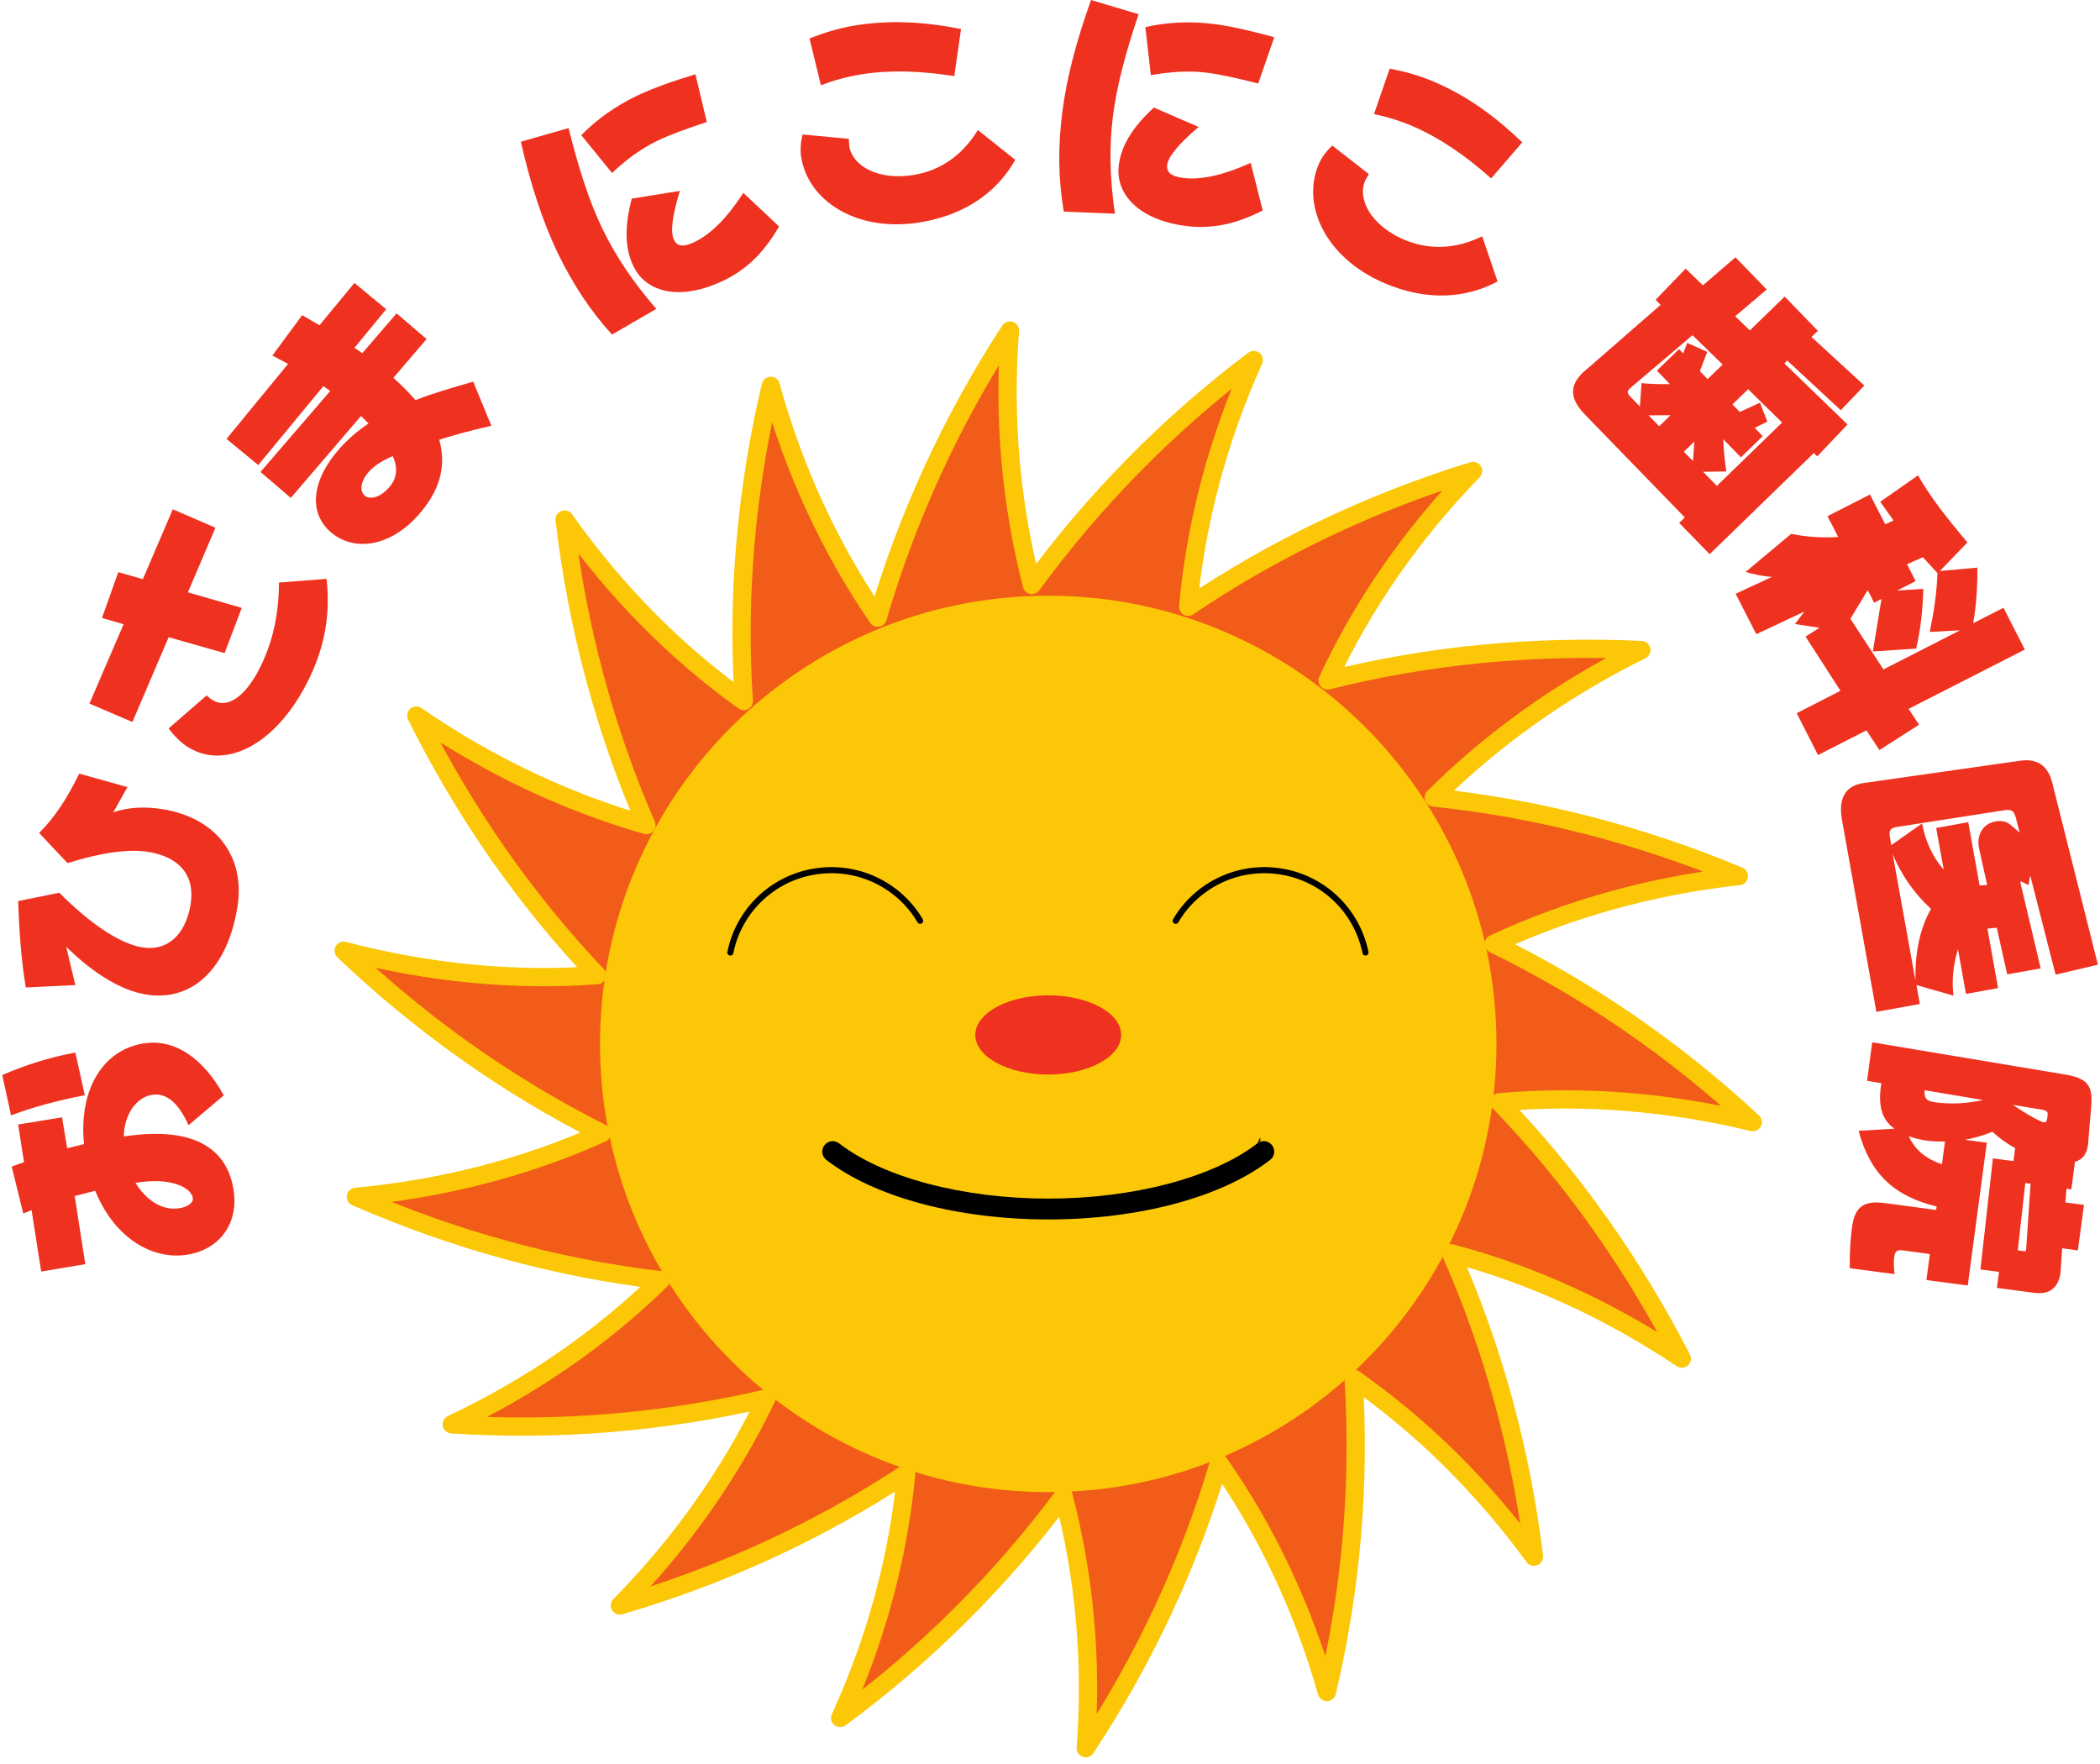 <?xml version="1.0" encoding="UTF-8"?> <!-- Generator: Adobe Illustrator 24.1.3, SVG Export Plug-In . SVG Version: 6.00 Build 0) --> <svg xmlns="http://www.w3.org/2000/svg" xmlns:xlink="http://www.w3.org/1999/xlink" version="1.1" id="レイヤー_1" x="0px" y="0px" viewBox="0 0 131 110.04" style="enable-background:new 0 0 131 110.04;" xml:space="preserve"> <style type="text/css"> .st0{clip-path:url(#SVGID_2_);fill:#F25C19;} .st1{clip-path:url(#SVGID_2_);fill:none;stroke:#FBC707;stroke-width:1.139;stroke-linecap:round;stroke-linejoin:round;stroke-miterlimit:10;} .st2{clip-path:url(#SVGID_2_);fill:#FBC707;} .st3{clip-path:url(#SVGID_2_);} .st4{clip-path:url(#SVGID_2_);fill:none;stroke:#000000;stroke-width:0.38;stroke-linecap:round;} .st5{clip-path:url(#SVGID_2_);fill:#EF3120;} </style> <g> <defs> <rect id="SVGID_1_" width="131" height="110.04"></rect> </defs> <clipPath id="SVGID_2_"> <use xlink:href="#SVGID_1_" style="overflow:visible;"></use> </clipPath> <path class="st0" d="M93.18,58.88c4.73-2.21,9.92-3.64,15.29-4.23c-6.16-2.58-12.59-4.23-19.03-4.9c3.7-3.69,8.1-6.8,12.95-9.2 c-6.67-0.31-13.3,0.31-19.57,1.9c2.2-4.75,5.29-9.18,9.07-13.07c-6.39,1.96-12.4,4.84-17.77,8.47c0.47-5.21,1.86-10.44,4.09-15.39 c-5.35,4.02-10.01,8.8-13.84,14.03c-1.31-5.07-1.79-10.45-1.37-15.87c-3.66,5.61-6.43,11.68-8.25,17.91 c-2.96-4.32-5.23-9.22-6.67-14.46c-1.54,6.52-2.12,13.18-1.68,19.66c-4.26-3.04-8.05-6.89-11.18-11.32 c0.78,6.66,2.51,13.11,5.1,19.06c-5.02-1.44-9.89-3.75-14.35-6.83c2.98,6.01,6.8,11.48,11.27,16.19 c-5.21,0.39-10.56-0.15-15.8-1.52c4.85,4.62,10.3,8.47,16.1,11.38c-4.75,2.14-9.96,3.47-15.34,3.97c6.13,2.68,12.56,4.45,19.01,5.2 c-3.72,3.64-8.15,6.69-13.03,8.99c6.67,0.44,13.31-0.14,19.62-1.61c-2.25,4.69-5.34,9.07-9.13,12.91 c6.41-1.87,12.45-4.67,17.86-8.23c-0.48,5.18-1.88,10.35-4.12,15.25c5.38-3.96,10.07-8.66,13.93-13.85 c1.32,5.02,1.8,10.36,1.39,15.73c3.68-5.57,6.48-11.59,8.31-17.79c2.98,4.26,5.26,9.11,6.73,14.29c1.54-6.49,2.08-13.1,1.67-19.55 c4.26,2.98,8.07,6.75,11.25,11.11c-0.8-6.62-2.56-13.01-5.17-18.93c5.03,1.32,9.91,3.57,14.39,6.57 c-3.05-5.93-6.88-11.35-11.37-15.99c5.19-0.46,10.55-0.03,15.8,1.24C104.47,65.47,98.99,61.71,93.18,58.88"></path> <path class="st1" d="M93.18,58.88c4.73-2.21,9.92-3.64,15.29-4.23c-6.16-2.58-12.59-4.23-19.03-4.9c3.7-3.69,8.1-6.8,12.95-9.2 c-6.67-0.31-13.3,0.31-19.57,1.9c2.2-4.75,5.29-9.18,9.07-13.07c-6.39,1.96-12.4,4.84-17.77,8.47c0.47-5.21,1.86-10.44,4.09-15.39 c-5.35,4.02-10.01,8.8-13.84,14.03c-1.31-5.07-1.79-10.45-1.37-15.87c-3.66,5.61-6.43,11.68-8.25,17.91 c-2.96-4.32-5.23-9.22-6.67-14.46c-1.54,6.52-2.12,13.18-1.68,19.66c-4.26-3.04-8.05-6.89-11.18-11.32 c0.78,6.66,2.51,13.11,5.1,19.06c-5.02-1.44-9.89-3.75-14.35-6.83c2.98,6.01,6.8,11.48,11.27,16.19 c-5.21,0.39-10.56-0.15-15.8-1.52c4.85,4.62,10.3,8.47,16.1,11.38c-4.75,2.14-9.96,3.47-15.34,3.97c6.13,2.68,12.56,4.45,19.01,5.2 c-3.72,3.64-8.15,6.69-13.03,8.99c6.67,0.44,13.31-0.14,19.62-1.61c-2.25,4.69-5.34,9.07-9.13,12.91 c6.41-1.87,12.45-4.67,17.86-8.23c-0.48,5.18-1.88,10.35-4.12,15.25c5.38-3.96,10.07-8.66,13.93-13.85 c1.32,5.03,1.8,10.36,1.39,15.73c3.68-5.57,6.48-11.59,8.31-17.79c2.98,4.26,5.26,9.11,6.73,14.29c1.54-6.49,2.08-13.1,1.67-19.55 c4.26,2.98,8.07,6.75,11.25,11.11c-0.8-6.62-2.56-13.01-5.17-18.93c5.03,1.32,9.91,3.57,14.39,6.57 c-3.05-5.93-6.88-11.35-11.37-15.99c5.19-0.46,10.55-0.03,15.8,1.24C104.47,65.47,98.99,61.71,93.18,58.88z"></path> <path class="st2" d="M65.39,93.08c15.44,0,27.96-12.52,27.96-27.96c0-15.44-12.52-27.96-27.96-27.96S37.43,49.67,37.43,65.12 C37.43,80.56,49.94,93.08,65.39,93.08"></path> <path class="st3" d="M51.54,72.35c-0.28-0.22-0.33-0.63-0.11-0.91c0.11-0.14,0.26-0.22,0.43-0.25c0.17-0.02,0.34,0.03,0.48,0.13 c2.74,2.13,7.74,3.45,13.05,3.45c5.31,0,10.31-1.32,13.05-3.45l0.18-0.14v-0.23l-0.18,0.37c0.14-0.11,0.31-0.15,0.48-0.13 c0.17,0.02,0.33,0.11,0.43,0.25c0.22,0.28,0.17,0.69-0.11,0.91c-3,2.33-8.18,3.72-13.84,3.72S54.54,74.68,51.54,72.35"></path> <path class="st4" d="M45.56,59.42c0.51-2.53,2.53-4.6,5.24-5.05c2.71-0.45,5.3,0.85,6.6,3.07"></path> <path class="st4" d="M85.18,59.42c-0.51-2.53-2.53-4.6-5.24-5.05s-5.3,0.85-6.6,3.07"></path> <path class="st5" d="M65.39,67.03c2.51,0,4.55-1.11,4.55-2.47c0-1.37-2.04-2.47-4.55-2.47s-4.55,1.11-4.55,2.47 C60.84,65.92,62.87,67.03,65.39,67.03"></path> <path class="st5" d="M5.29,68.32c-1.74,0.34-3.27,0.75-4.6,1.26l-0.55-2.52c1.51-0.65,3.02-1.12,4.56-1.4L5.29,68.32 M11.12,75.38 c0.58-0.07,0.94-0.35,0.91-0.63c-0.08-0.67-1.39-1.34-3.58-0.96C9.18,74.95,10.14,75.5,11.12,75.38z M3.87,69.7l0.32,1.93 l1.05-0.26c-0.35-3.59,1.33-5.99,3.86-6.3c1.8-0.22,3.54,0.88,4.86,3.26l-2.2,1.86c-0.61-1.37-1.36-2.01-2.23-1.9 c-0.94,0.12-1.77,1.11-1.81,2.6l0.47-0.06c3.89-0.48,6.06,0.79,6.4,3.56c0.26,2.08-1.03,3.65-3.06,3.9 c-2.17,0.27-4.45-1.18-5.59-4.01l-1.28,0.33l0.66,4.25l-2.75,0.46l-0.6-3.83L1.45,75.7l-0.72-2.93L1.5,72.5l-0.37-2.35L3.87,69.7z"></path> <path class="st5" d="M7.07,50.67c0.88-0.3,1.91-0.38,3.09-0.19c3.31,0.54,5.16,2.93,4.65,6.1c-0.62,3.86-2.83,5.92-5.69,5.46 c-1.48-0.24-3.2-1.22-4.99-2.98l0.57,2.39L1.61,61.6c-0.3-1.77-0.41-3.58-0.48-5.39l2.57-0.52c2.06,2.07,3.87,3.2,5.19,3.41 c1.52,0.25,2.69-0.76,3-2.69c0.29-1.77-0.67-2.95-2.65-3.27c-1.2-0.19-2.88,0.03-5.03,0.7l-1.77-1.88c0.97-0.96,1.77-2.19,2.5-3.7 l3.01,0.84L7.07,50.67"></path> <path class="st5" d="M20.37,36.11c0.25,2.18-0.11,4.19-1.05,6.15c-1.93,4.03-4.97,5.63-7.24,4.54c-0.57-0.27-1.11-0.74-1.56-1.36 l2.37-2.06c0.19,0.18,0.36,0.3,0.52,0.37c0.85,0.41,1.97-0.35,2.88-2.25c0.75-1.56,1.11-3.26,1.11-5.16L20.37,36.11 M8.91,36.13 l1.87-4.36l2.66,1.15l-1.72,4.03l3.36,0.97l-1.07,2.82l-3.49-0.99l-2.26,5.29l-2.68-1.15l2.13-4.95l-1.35-0.39l1.02-2.86 L8.91,36.13L8.91,36.13z"></path> <path class="st5" d="M23.01,29.43c-0.53,0.59-0.58,1.19-0.27,1.48c0.32,0.28,0.96,0.14,1.51-0.48c0.52-0.57,0.59-1.22,0.25-1.98 C23.84,28.74,23.35,29.05,23.01,29.43 M24.09,19.29l-1.98,2.41l0.49,0.33l2.14-2.48l1.87,1.6l-2.07,2.42 c0.47,0.42,0.93,0.88,1.38,1.39c1.11-0.44,2.31-0.78,3.6-1.15l1.13,2.75c-1.47,0.33-2.55,0.65-3.25,0.87 c0.47,1.67,0.02,3.23-1.34,4.74c-1.8,2-4.07,2.25-5.48,0.98c-1.32-1.19-1.17-3.19,0.64-5.21c0.51-0.56,1.09-1.07,1.77-1.52 l-0.47-0.47l-4.38,5.11l-1.89-1.62l4.35-5.05l-0.43-0.3l-4.06,4.92l-1.98-1.63l3.84-4.68l-0.98-0.52l1.86-2.52l1.08,0.63l2.18-2.64 L24.09,19.29z"></path> <path class="st5" d="M48.6,14.13c-0.92,1.58-1.99,2.67-3.48,3.38c-2.63,1.26-4.8,0.78-5.61-0.91c-0.54-1.12-0.55-2.5-0.1-4.21 l3-0.48c-0.48,1.56-0.6,2.58-0.37,3.04c0.2,0.43,0.61,0.48,1.28,0.15c1.04-0.5,2.05-1.52,3.05-3.07L48.6,14.13 M36.26,8.43 c1.02-1.03,2.16-1.82,3.44-2.44c0.92-0.44,2.14-0.89,3.68-1.36l0.71,2.98c-1.31,0.44-2.35,0.81-3.1,1.18 c-0.99,0.48-1.9,1.14-2.81,2L36.26,8.43z M38.18,20.87c-1.36-1.48-2.46-3.17-3.4-5.11c-0.95-1.99-1.69-4.29-2.29-6.92l2.98-0.85 c0.61,2.47,1.28,4.56,2.1,6.26c0.84,1.75,1.96,3.39,3.37,5.02L38.18,20.87z"></path> <path class="st5" d="M52.98,9.12c0.2,1.26,1.83,2.14,3.98,1.8c1.69-0.27,3.07-1.22,4.04-2.81l2.33,1.86 c-1.05,1.88-2.96,3.41-5.93,3.9c-4,0.65-6.99-1.37-7.42-4.06c-0.07-0.45-0.04-0.92,0.09-1.42l2.88,0.27L52.98,9.12 M50.5,2.4 c0.93-0.37,1.86-0.65,2.82-0.81c2.19-0.35,4.32-0.24,6.63,0.22l-0.42,2.94c-2.13-0.34-4.07-0.39-5.81-0.11 c-0.87,0.14-1.71,0.37-2.51,0.68L50.5,2.4z"></path> <path class="st5" d="M78.77,13.13c-1.63,0.83-3.11,1.17-4.75,0.97c-2.89-0.35-4.46-1.93-4.23-3.79c0.15-1.23,0.88-2.4,2.19-3.6 l2.79,1.21c-1.24,1.05-1.89,1.85-1.96,2.36c-0.06,0.47,0.26,0.73,0.99,0.82c1.14,0.14,2.54-0.18,4.22-0.94L78.77,13.13 M71.45,1.69 c1.42-0.32,2.81-0.37,4.21-0.2c1.02,0.12,2.28,0.41,3.83,0.83l-1,2.89c-1.34-0.34-2.42-0.58-3.25-0.68 c-1.09-0.13-2.21-0.06-3.45,0.16L71.45,1.69z M66.36,13.2c-0.34-1.98-0.37-4-0.1-6.14c0.27-2.19,0.89-4.52,1.8-7.06l2.97,0.89 c-0.82,2.41-1.38,4.53-1.61,6.4c-0.24,1.92-0.18,3.91,0.13,6.04L66.36,13.2z"></path> <path class="st5" d="M85.16,11.27c-0.51,1.17,0.39,2.79,2.38,3.66c1.58,0.68,3.24,0.63,4.92-0.19l0.96,2.82 c-1.9,1.01-4.33,1.28-7.09,0.09c-3.71-1.61-5.15-4.92-4.06-7.42c0.18-0.42,0.46-0.79,0.84-1.15l2.28,1.78L85.16,11.27 M86.69,4.28 c0.98,0.19,1.92,0.45,2.81,0.84c2.04,0.88,3.76,2.13,5.46,3.76l-1.94,2.25c-1.61-1.44-3.21-2.52-4.83-3.23 c-0.81-0.35-1.64-0.61-2.48-0.78L86.69,4.28z"></path> <path class="st5" d="M105.61,28.76l0.09-1.22l-0.66,0.64L105.61,28.76 M103.5,26.59l0.71-0.69l-1.37,0.01L103.5,26.59z M105.58,20.91l-3.86,3.28c-0.24,0.21-0.24,0.32-0.01,0.56l0.59,0.61l0.1-1.46c0.59,0.06,1.17,0.07,1.77,0.06l-0.81-0.84l1.38-1.34 l0.26,0.27l0.25-0.66l1.25,0.56l-0.46,1.2l0.48,0.5l0.94-0.91L105.58,20.91L105.58,20.91z M109.05,24.28l-0.98,0.95l0.46,0.47 l1.26-0.58l0.46,1.18l-0.79,0.39l0.5,0.52l-1.36,1.32l-1.1-1.13c0.02,0.68,0.09,1.34,0.19,2.01l-1.45,0.02l0.86,0.88l4.07-3.95 L109.05,24.28z M113,21.02l3.3,3.03l-1.47,1.54l-3.34-3.1l-0.18,0.18l3.94,3.81l-1.89,1.99l-0.21-0.21l-6.5,6.31l-1.9-1.95 l0.35-0.34l-6.22-6.41c-0.93-0.96-1.02-1.77-0.14-2.63c0.05-0.04,0.12-0.1,0.18-0.15l4.67-4.07l-0.31-0.32l1.87-1.94l1.08,1.04 l2.03-1.75l1.95,2.01l-1.97,1.67l0.92,0.88l2.17-2.11l2.07,2.14L113,21.02L113,21.02z"></path> <path class="st5" d="M118.96,35.2l0.54,1.05l-1.15,0.59l1.63-0.11c-0.04,1.28-0.16,2.52-0.45,3.73l-2.7,0.18l0.54-3.28l-0.46,0.24 l-0.4-0.79l-1.08,1.79l2.06,3.16l4.78-2.44l-1.89,0.1c0.26-1.25,0.44-2.45,0.48-3.67l-0.91-0.99L118.96,35.2 M123.35,35.41 c0.01,1.16-0.06,2.33-0.26,3.47l1.89-0.97l1.33,2.61l-7.25,3.7l0.65,0.99l-2.47,1.58l-0.81-1.23l-3.02,1.54l-1.33-2.61l2.73-1.4 l-2.18-3.38l0.87-0.55l-1.53-0.23l0.59-0.78l-3,1.41l-1.29-2.52l2.26-1.05c-0.56-0.05-1.1-0.15-1.64-0.31l2.85-2.38 c0.97,0.21,1.93,0.25,2.93,0.2l-0.67-1.3l2.65-1.35l0.95,1.85l0.52-0.23l-0.83-1.17l2.36-1.65c0.7,1.27,1.77,2.63,3.08,4.19 l-1.72,1.78L123.35,35.41L123.35,35.41z"></path> <path class="st5" d="M119.49,61.18c-0.04-1.82,0.3-3.32,0.97-4.48c-1.05-0.96-1.85-2.12-2.39-3.41L119.49,61.18 M125.75,51.01 c-0.11-0.43-0.27-0.53-0.69-0.47l-6.69,1.04c-0.44,0.06-0.56,0.2-0.47,0.68l0.08,0.46l1.92-1.35c0.22,1.13,0.66,2.09,1.35,2.88 l-0.47-2.6l2-0.36l0.71,3.95l0.47-0.04l-0.5-2.26c-0.19-0.86,0.25-1.56,1.02-1.7c0.39-0.07,0.71,0.02,0.92,0.2l0.59,0.5 L125.75,51.01z M126.65,54.62l-0.12,0.6L126.12,55c-0.07-0.04-0.1,0-0.08,0.08l1.26,5.33l-2.09,0.37l-0.65-2.91l-0.58,0.06 l0.66,3.71l-2,0.36l-0.5-2.79c-0.32,1.07-0.39,2.01-0.28,2.9l-2.31-0.66l0.21,1.18l-2.71,0.49l-2.14-11.94 c-0.25-1.4,0.2-2.18,1.39-2.34l9.75-1.39c1.05-0.14,1.7,0.32,1.97,1.37l2.85,11.36l-2.64,0.62L126.65,54.62z"></path> <path class="st5" d="M121.33,71.21c-0.35,0-0.72,0-1.09-0.05c-0.41-0.05-0.79-0.15-1.17-0.28c0.42,0.9,1.11,1.42,2.07,1.75 L121.33,71.21 M126.34,73.8l-0.47,4.2l0.41,0.05c0.08,0.01,0.1,0,0.11-0.08l0.28-4.13L126.34,73.8z M125.56,68.92 c1.06,0.71,1.73,1.06,1.94,1.09c0.11,0.01,0.18-0.06,0.2-0.2l0.03-0.23c0.03-0.2-0.04-0.29-0.26-0.34L125.56,68.92z M120.06,68.01 c-0.04,0.55,0.15,0.69,0.71,0.76c0.86,0.11,1.88,0.09,2.93-0.15L120.06,68.01z M128.91,74.15l-0.07,0.86l1.16,0.15l-0.38,2.84 l-0.98-0.13l-0.1,1.5c-0.13,0.95-0.66,1.4-1.63,1.28l-2.34-0.31l0.13-1l-1.16-0.15l0.78-6.93l1.28,0.17l0.11-0.81 c-0.5-0.27-0.98-0.61-1.42-1.02c-0.59,0.24-1.15,0.4-1.72,0.5l1.37,0.18l-1.19,8.91l-2.58-0.34l0.22-1.62L118.71,78 c-0.36-0.05-0.5,0.04-0.55,0.43c-0.03,0.19-0.03,0.55,0.02,1.05l-2.79-0.37c-0.01-0.97,0.04-1.82,0.14-2.56 c0.18-1.33,0.78-1.68,2.14-1.49l3.11,0.42l0.03-0.22c-2.68-0.64-4.16-2.07-4.87-4.72l2.23-0.13c-0.81-0.59-1.03-1.47-0.81-2.84 l-0.89-0.15l0.32-2.4l12.03,2.01c1.24,0.21,1.74,0.57,1.64,1.87l-0.2,2.42c-0.05,0.63-0.33,1.02-0.82,1.15l-0.23,1.73L128.91,74.15 L128.91,74.15z"></path> </g> </svg> 